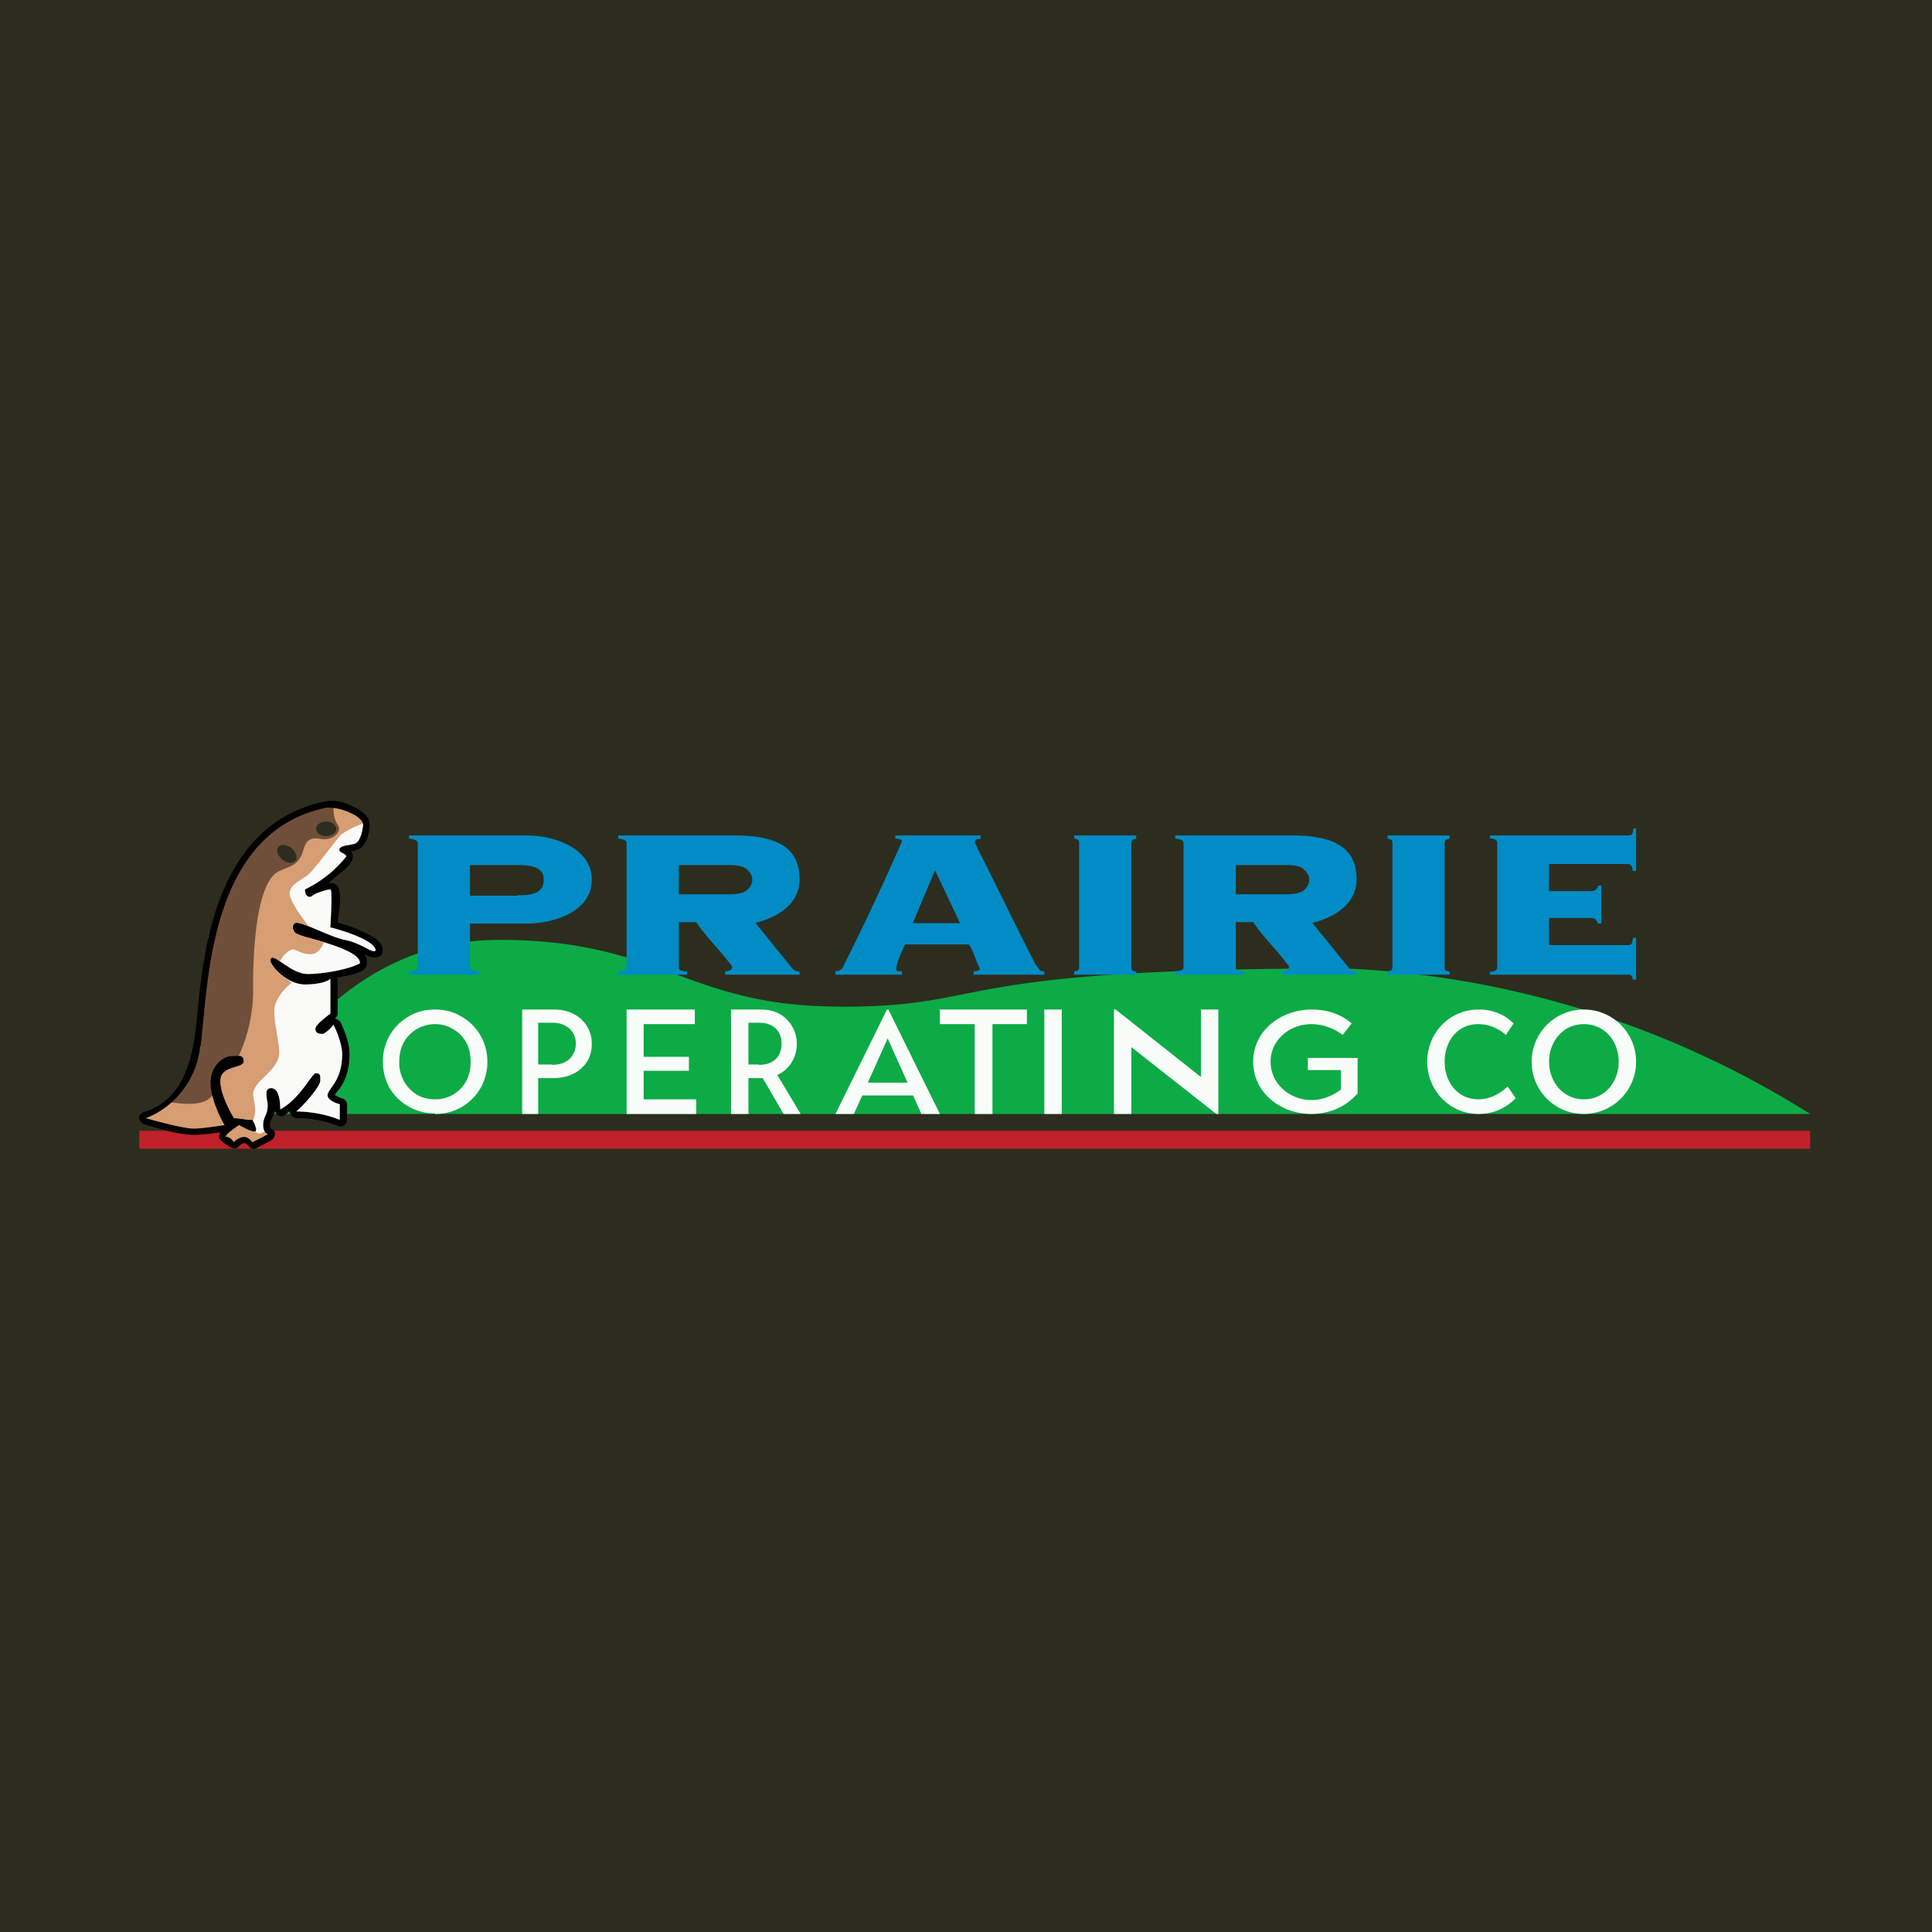 <?xml version="1.0" encoding="UTF-8"?>
<!-- generated by Finnhub -->
<svg viewBox="0 0 55.5 55.5" xmlns="http://www.w3.org/2000/svg">
<path d="M 0,0 H 55.5 V 55.5 H 0 Z" fill="rgb(44, 45, 30)"/>
<path d="M 3.99,32.485 H 52 V 33 H 4 V 32.5 Z" fill="rgb(192, 32, 42)"/>
<path d="M 24.16,28.915 C 19.73,28.93 19.02,27 14.35,27 C 10.75,27 8.53,29.47 7,32 H 52 A 27.3,27.3 0 0,0 38.64,27.82 C 26.94,27.82 28.61,28.92 24.17,28.92 Z" fill="rgb(13, 171, 70)"/>
<path d="M 14.87,25.715 C 15.4,25.73 15.62,25.59 15.62,25.27 C 15.62,24.98 15.4,24.85 14.88,24.85 H 13.5 V 25.73 H 14.88 Z M 13.5,27.77 C 13.5,27.84 13.53,27.89 13.76,27.91 V 28 H 11.75 V 27.9 C 11.83,27.9 12,27.9 12,27.77 V 24.23 C 12,24.11 11.83,24.1 11.75,24.09 V 24 H 15.14 C 15.91,24 17,24.36 17,25.27 C 17,26.19 15.91,26.53 15.14,26.53 H 13.5 V 27.77 Z M 20.95,25.69 C 21.2,25.69 21.37,25.65 21.46,25.57 C 21.56,25.48 21.61,25.38 21.61,25.27 C 21.61,25.16 21.56,25.07 21.46,24.98 C 21.37,24.89 21.2,24.85 20.95,24.85 H 19.5 V 25.69 H 20.95 Z M 19.5,27.77 C 19.5,27.81 19.51,27.84 19.53,27.87 C 19.56,27.88 19.63,27.9 19.74,27.91 V 28 H 17.76 V 27.9 C 17.86,27.9 17.93,27.88 17.96,27.86 A 0.12,0.12 0 0,0 18,27.77 V 24.23 A 0.1,0.1 0 0,0 17.96,24.14 C 17.93,24.12 17.86,24.1 17.76,24.09 V 24 H 21.12 C 22.39,24 22.97,24.4 22.97,25.26 C 22.97,25.97 22.33,26.36 21.7,26.51 L 22.72,27.77 C 22.79,27.87 22.87,27.91 22.97,27.91 V 28 H 20.83 V 27.9 C 20.96,27.9 21.03,27.86 21.03,27.77 A 0.41,0.41 0 0,0 20.96,27.67 C 20.66,27.27 20.28,26.91 20,26.49 H 19.5 V 27.77 Z M 36.95,25.69 C 37.2,25.69 37.37,25.65 37.46,25.57 C 37.56,25.48 37.61,25.38 37.61,25.27 C 37.61,25.16 37.56,25.07 37.46,24.98 C 37.37,24.89 37.2,24.85 36.95,24.85 H 35.5 V 25.69 H 36.95 Z M 35.5,27.77 C 35.5,27.81 35.51,27.84 35.53,27.87 C 35.56,27.88 35.63,27.9 35.74,27.91 V 28 H 33.76 V 27.9 C 33.86,27.9 33.93,27.88 33.96,27.86 A 0.12,0.12 0 0,0 34,27.77 V 24.23 A 0.1,0.1 0 0,0 33.96,24.14 C 33.93,24.12 33.86,24.1 33.76,24.09 V 24 H 37.12 C 38.39,24 38.97,24.4 38.97,25.26 C 38.97,25.97 38.33,26.36 37.7,26.51 L 38.72,27.77 C 38.79,27.87 38.87,27.91 38.97,27.91 V 28 H 36.83 V 27.9 C 36.96,27.9 37.03,27.86 37.03,27.77 A 0.41,0.41 0 0,0 36.96,27.67 C 36.66,27.27 36.28,26.91 36,26.49 H 35.5 V 27.77 Z M 25.77,27.9 H 25.91 V 28 H 24 V 27.9 C 24.14,27.89 24.18,27.85 24.24,27.73 A 74.34,74.34 0 0,0 25.91,24.17 C 25.91,24.14 25.89,24.12 25.85,24.11 A 0.82,0.82 0 0,0 25.72,24.09 V 24 H 28.17 V 24.1 A 0.6,0.6 0 0,0 28.05,24.11 C 28.02,24.12 28,24.15 28,24.19 L 28.09,24.39 C 28.65,25.48 29.17,26.59 29.74,27.69 L 29.86,27.86 C 29.9,27.89 29.94,27.91 30,27.91 V 28 H 27.97 V 27.9 C 28.09,27.9 28.15,27.87 28.15,27.82 L 28.1,27.72 C 28.01,27.53 27.97,27.33 27.83,27.13 H 26 C 25.95,27.23 25.67,27.81 25.77,27.89 Z M 27.58,26.52 L 26.86,25 L 26.22,26.52 H 27.58 Z M 30.86,27.9 C 30.93,27.9 30.96,27.88 30.98,27.86 A 0.17,0.17 0 0,0 31,27.77 V 24.23 C 31,24.19 31,24.16 30.98,24.14 C 30.96,24.12 30.93,24.1 30.86,24.09 V 24 H 32.64 V 24.1 C 32.57,24.1 32.54,24.12 32.52,24.14 A 0.15,0.15 0 0,0 32.5,24.23 V 27.77 C 32.5,27.81 32.5,27.84 32.52,27.87 C 32.54,27.88 32.57,27.9 32.64,27.91 V 28 H 30.86 V 27.9 Z M 39.86,27.9 C 39.93,27.9 39.96,27.88 39.98,27.86 A 0.17,0.17 0 0,0 40,27.77 V 24.23 C 40,24.19 40,24.16 39.98,24.14 C 39.96,24.12 39.93,24.1 39.86,24.09 V 24 H 41.64 V 24.1 C 41.57,24.1 41.54,24.12 41.52,24.14 A 0.15,0.15 0 0,0 41.5,24.23 V 27.77 C 41.5,27.81 41.5,27.84 41.52,27.87 C 41.54,27.88 41.57,27.9 41.64,27.91 V 28 H 39.86 V 27.9 Z M 45.9,26.53 A 0.19,0.19 0 0,0 45.84,26.42 C 45.81,26.38 45.76,26.37 45.68,26.37 H 44.5 V 27.15 H 46.77 C 46.81,27.15 46.84,27.14 46.87,27.11 A 0.42,0.42 0 0,0 46.91,26.94 H 47 V 28.14 H 46.9 C 46.9,28.07 46.88,28.04 46.86,28.02 A 0.16,0.16 0 0,0 46.77,28 H 42.8 V 27.92 C 42.9,27.91 42.95,27.89 42.97,27.87 A 0.11,0.11 0 0,0 43.01,27.79 V 24.21 A 0.09,0.09 0 0,0 42.97,24.13 C 42.95,24.11 42.89,24.09 42.8,24.08 V 24 H 46.78 C 46.82,24 46.85,23.99 46.88,23.97 A 0.38,0.38 0 0,0 46.92,23.8 H 47 V 25.02 H 46.9 C 46.9,24.94 46.88,24.89 46.86,24.87 C 46.84,24.84 46.81,24.82 46.77,24.82 H 44.5 V 25.6 H 45.68 C 45.76,25.6 45.81,25.58 45.84,25.56 A 0.22,0.22 0 0,0 45.91,25.44 H 46 V 26.53 H 45.9 Z" fill="rgb(1, 140, 197)"/>
<path d="M 12.49,31.985 A 1.51,1.51 0 0,1 11.2,31.27 C 11.07,31.04 11,30.79 11,30.5 A 1.47,1.47 0 0,1 11.74,29.2 C 11.97,29.06 12.22,29 12.5,29 C 12.77,29 13.02,29.06 13.25,29.2 A 1.47,1.47 0 0,1 14,30.5 A 1.48,1.48 0 0,1 12.5,32 Z M 12.5,31.58 A 1,1 0 0,0 13.39,31.06 C 13.48,30.89 13.52,30.71 13.52,30.5 C 13.52,30.3 13.48,30.1 13.39,29.94 A 0.97,0.97 0 0,0 13.01,29.56 A 0.97,0.97 0 0,0 12.5,29.42 A 1.03,1.03 0 0,0 11.6,29.94 C 11.51,30.11 11.47,30.29 11.47,30.5 A 1.07,1.07 0 0,0 11.98,31.45 C 12.14,31.54 12.31,31.58 12.5,31.58 Z M 15,29 H 15.9 C 16.12,29 16.32,29.04 16.48,29.13 A 0.94,0.94 0 0,1 17,29.98 C 17,30.28 16.9,30.51 16.7,30.69 C 16.5,30.87 16.23,30.97 15.89,30.97 H 15.46 V 32 H 15 V 29 Z M 15.86,30.59 C 16.08,30.59 16.24,30.53 16.36,30.42 A 0.58,0.58 0 0,0 16.54,29.98 A 0.56,0.56 0 0,0 16.36,29.55 C 16.24,29.44 16.08,29.38 15.86,29.38 H 15.46 V 30.58 H 15.86 Z M 18,32 V 29 H 19.96 V 29.42 H 18.49 V 30.36 H 19.79 V 30.76 H 18.49 V 31.58 H 20 V 32 H 18 Z M 21,29 H 21.84 C 22.06,29 22.24,29.04 22.4,29.13 A 0.98,0.98 0 0,1 22.89,29.98 A 1,1 0 0,1 22.74,30.52 A 0.89,0.89 0 0,1 22.33,30.88 L 23,32 H 22.51 L 21.91,30.97 H 21.5 V 32 H 21 V 29 Z M 21.8,30.59 C 22.02,30.59 22.17,30.53 22.29,30.42 A 0.6,0.6 0 0,0 22.45,29.98 A 0.58,0.58 0 0,0 22.29,29.55 C 22.17,29.44 22.02,29.38 21.81,29.38 H 21.5 V 30.58 H 21.8 Z M 24,32 L 25.48,29 H 25.52 L 27,32 H 26.47 L 26.23,31.47 H 24.77 L 24.53,32 H 24 Z M 24.93,31.1 H 26.07 L 25.5,29.83 L 24.93,31.1 Z M 28,32 V 29.42 H 27 V 29 H 29.5 V 29.42 H 28.51 V 32 H 28 Z M 30,32 V 29 H 30.5 V 32 H 30 Z M 34.94,32 L 32.5,30.08 V 32 H 32 V 29 H 32.05 L 34.5,30.94 V 29 H 35 V 32 H 34.94 Z M 37.66,32 C 36.8,32 36,31.4 36,30.5 C 36,29.58 36.83,29 37.68,29 C 38.14,29 38.53,29.14 38.83,29.4 L 38.57,29.73 A 1.5,1.5 0 0,0 37.67,29.42 C 37.05,29.42 36.5,29.87 36.5,30.5 C 36.5,31.13 37.05,31.6 37.67,31.6 C 37.97,31.6 38.25,31.5 38.52,31.3 V 30.74 H 37.57 V 30.39 H 39 V 31.41 C 38.67,31.79 38.2,32 37.66,32 Z M 42.47,32 C 41.64,32 41,31.32 41,30.5 C 41,29.67 41.64,29 42.48,29 C 42.88,29 43.22,29.14 43.48,29.4 L 43.26,29.73 C 43.03,29.53 42.76,29.42 42.46,29.42 C 41.86,29.42 41.5,29.92 41.5,30.5 C 41.5,31.08 41.87,31.58 42.47,31.58 C 42.79,31.58 43.08,31.43 43.31,31.21 L 43.54,31.55 C 43.24,31.85 42.89,32 42.47,32 Z M 45.5,32 C 44.66,32 44,31.33 44,30.5 S 44.67,29 45.5,29 A 1.5,1.5 0 1,1 45.5,32 Z M 45.5,31.58 C 46.1,31.58 46.5,31.08 46.5,30.5 C 46.5,29.88 46.07,29.42 45.5,29.42 C 44.9,29.42 44.5,29.92 44.5,30.5 C 44.5,31.08 44.9,31.58 45.5,31.58 Z" fill="rgb(249, 253, 250)"/>
<path d="M 3.99,32.105 C 4,32.03 4.07,31.96 4.15,31.94 C 5.31,31.58 5.55,30.34 5.65,29.31 C 5.73,28.46 5.84,27.31 6.18,26.22 C 6.64,24.77 7.53,23.39 9.35,23.02 C 9.72,22.94 10.25,23.16 10.5,23.41 C 10.57,23.48 10.63,23.59 10.62,23.72 C 10.6,23.95 10.52,24.36 10.23,24.42 C 10.19,24.44 10.13,24.45 10.08,24.45 C 10.3,24.73 9.81,25.05 9.62,25.21 L 9.43,25.37 C 9.53,25.36 9.65,25.37 9.7,25.47 C 9.85,25.73 9.72,26.21 9.7,26.5 C 9.91,26.56 10.16,26.64 10.39,26.75 C 10.62,26.85 11.02,27.02 10.99,27.32 C 10.99,27.38 10.97,27.43 10.92,27.46 C 10.77,27.56 10.6,27.48 10.46,27.41 C 10.52,27.48 10.55,27.57 10.54,27.68 C 10.53,27.98 9.92,28.03 9.7,28.08 V 29.12 C 9.7,29.18 9.66,29.22 9.62,29.26 C 9.68,29.27 9.75,29.31 9.78,29.36 C 9.91,29.64 10.04,29.96 10.04,30.28 C 10.04,30.7 9.94,30.98 9.81,31.19 C 9.76,31.28 9.68,31.36 9.62,31.45 C 9.67,31.49 9.75,31.53 9.82,31.55 C 9.9,31.57 9.97,31.64 9.97,31.72 V 32.17 C 9.97,32.31 9.82,32.4 9.7,32.34 A 3.23,3.23 0 0,0 8.51,32.12 C 8.44,32.12 8.32,32.01 8.32,31.92 L 8.17,32.04 C 8.05,32.1 7.93,32.04 7.9,31.91 C 7.87,32.05 7.75,32.18 7.75,32.32 C 7.75,32.44 7.89,32.45 7.9,32.56 C 7.9,32.64 7.86,32.72 7.79,32.76 L 7.37,32.98 C 7.17,33.08 7.15,32.84 7.02,32.84 C 6.89,32.84 6.85,33.01 6.72,32.99 C 6.62,32.99 6.32,32.76 6.29,32.69 A 0.4,0.4 0 0,1 6.33,32.53 C 6.1,32.56 5.78,32.6 5.57,32.6 C 5.1,32.6 4.59,32.42 4.15,32.3 C 4.07,32.27 4,32.2 4,32.12 Z"/>
<path d="M 5.75,30.045 A 2.48,2.48 0 0,1 4.19,32.12 C 4.54,32.22 5.3,32.42 5.55,32.42 C 5.79,32.42 6.25,32.35 6.45,32.32 C 6.31,32.09 6.05,31.52 6.05,31.11 C 6.05,30.58 6.45,30.34 6.64,30.34 C 6.84,30.34 7,30.28 7,30.49 C 7,30.69 6.33,30.6 6.33,31.05 C 6.33,31.41 6.59,31.91 6.72,32.12 L 7.25,32.17 C 7.3,32.25 7.38,32.41 7.35,32.49 C 7.32,32.56 7.02,32.41 6.87,32.32 C 6.7,32.43 6.4,32.66 6.51,32.66 C 6.61,32.66 6.69,32.76 6.71,32.81 C 6.76,32.76 6.88,32.66 7.01,32.66 C 7.13,32.66 7.21,32.76 7.25,32.81 L 7.69,32.58 C 7.65,32.58 7.56,32.5 7.56,32.32 C 7.56,32.1 7.69,31.98 7.69,31.78 S 7.56,31.26 7.79,31.26 C 8.02,31.26 8.05,31.65 8.05,31.87 C 8.61,31.57 8.97,30.83 9.07,30.83 C 9.22,30.83 9.2,30.9 9.2,31.05 S 8.76,31.72 8.51,31.93 C 9.09,31.93 9.58,32.09 9.76,32.17 V 31.72 C 9.64,31.69 9.41,31.6 9.41,31.46 C 9.41,31.29 9.83,31.05 9.83,30.28 C 9.83,30.01 9.67,29.61 9.58,29.44 C 9.51,29.53 9.34,29.7 9.26,29.7 C 9.16,29.7 9.06,29.69 9.06,29.55 C 9.06,29.45 9.35,29.22 9.49,29.12 V 28.12 C 9.44,28.17 9.22,28.28 8.76,28.28 C 8.19,28.28 7.63,27.61 7.79,27.52 C 7.94,27.42 8.36,27.98 8.84,27.98 C 9.32,27.98 10.08,27.83 10.34,27.67 C 10.37,27.24 8.61,26.92 8.49,26.81 C 8.38,26.69 8.38,26.56 8.49,26.51 C 8.61,26.45 9.49,26.91 9.95,27.01 C 10.41,27.11 10.67,27.39 10.79,27.31 C 10.8,27.04 9.93,26.75 9.49,26.64 C 9.51,26.28 9.55,25.55 9.49,25.55 C 9.41,25.55 9.07,25.65 8.99,25.72 C 8.92,25.8 8.76,25.78 8.76,25.55 A 3.4,3.4 0 0,0 9.95,24.6 C 9.93,24.5 9.72,24.5 9.75,24.4 C 9.79,24.28 10.02,24.28 10.18,24.24 C 10.33,24.21 10.41,23.91 10.43,23.7 C 10.45,23.5 9.89,23.2 9.39,23.2 C 5.93,23.9 5.99,28.41 5.76,30.06 Z" fill="rgb(112, 79, 58)"/>
<path d="M 10.19,23.405 L 9.53,24.22 L 7.81,25.95 L 7.5,29.69 L 6.83,31.85 L 6.99,32.15 L 7.25,32.17 C 7.3,32.25 7.38,32.41 7.35,32.49 C 7.33,32.52 7.27,32.51 7.18,32.48 L 7.33,32.73 L 7.38,32.74 L 7.69,32.58 C 7.65,32.58 7.56,32.5 7.56,32.32 C 7.56,32.21 7.59,32.12 7.63,32.04 A 0.65,0.65 0 0,0 7.69,31.78 C 7.69,31.72 7.69,31.66 7.67,31.6 C 7.65,31.42 7.62,31.26 7.79,31.26 C 8.02,31.26 8.05,31.65 8.05,31.87 C 8.42,31.67 8.7,31.29 8.87,31.05 C 8.97,30.92 9.03,30.83 9.07,30.83 C 9.2,30.83 9.2,30.89 9.2,31.01 V 31.05 C 9.2,31.2 8.76,31.72 8.51,31.93 C 9.09,31.93 9.58,32.09 9.76,32.17 V 31.72 C 9.64,31.69 9.41,31.6 9.41,31.46 C 9.41,31.41 9.45,31.35 9.51,31.26 C 9.64,31.08 9.83,30.81 9.83,30.28 C 9.83,30.01 9.67,29.61 9.58,29.44 C 9.51,29.53 9.34,29.7 9.26,29.7 C 9.16,29.7 9.06,29.68 9.06,29.55 C 9.06,29.45 9.35,29.22 9.49,29.12 V 28.12 C 9.44,28.17 9.22,28.28 8.76,28.28 C 8.19,28.28 7.63,27.61 7.79,27.52 C 7.85,27.48 7.97,27.56 8.12,27.67 C 8.32,27.8 8.57,27.98 8.84,27.98 C 9.32,27.98 10.08,27.83 10.34,27.67 C 10.36,27.37 9.5,27.12 8.94,26.96 A 2.12,2.12 0 0,1 8.49,26.81 C 8.38,26.69 8.38,26.56 8.49,26.51 C 8.55,26.48 8.81,26.58 9.11,26.71 C 9.39,26.83 9.72,26.97 9.95,27.01 C 10.18,27.06 10.37,27.16 10.51,27.23 C 10.64,27.3 10.73,27.35 10.79,27.31 C 10.8,27.04 9.93,26.75 9.49,26.64 C 9.51,26.28 9.55,25.55 9.49,25.55 C 9.41,25.55 9.07,25.65 8.99,25.72 C 8.91,25.8 8.76,25.78 8.76,25.55 A 3.4,3.4 0 0,0 9.95,24.6 C 9.94,24.56 9.89,24.53 9.85,24.51 C 9.79,24.48 9.74,24.46 9.75,24.39 C 9.78,24.31 9.92,24.29 10.05,24.27 L 10.18,24.24 C 10.33,24.21 10.41,23.91 10.43,23.7 C 10.43,23.62 10.33,23.51 10.19,23.42 Z" fill="rgb(250, 250, 249)"/>
<path d="M 6.09,31.475 C 5.87,31.79 5.24,31.71 4.93,31.67 C 4.66,31.91 4.38,32.06 4.19,32.12 C 4.54,32.22 5.3,32.42 5.55,32.42 C 5.79,32.42 6.25,32.35 6.45,32.32 C 6.35,32.16 6.19,31.82 6.1,31.49 Z M 6.86,30.33 C 6.95,30.33 7,30.37 7,30.49 C 7,30.57 6.9,30.61 6.76,30.65 C 6.57,30.71 6.33,30.78 6.33,31.05 C 6.33,31.41 6.59,31.91 6.72,32.12 L 7.25,32.17 L 7.27,32.2 C 7.3,32.1 7.33,31.99 7.33,31.9 C 7.33,31.76 7.29,31.55 7.27,31.46 C 7.27,31.25 7.44,31.08 7.62,30.91 C 7.82,30.71 8.02,30.51 8.02,30.23 C 8.02,30.1 7.99,29.93 7.96,29.73 C 7.92,29.51 7.88,29.26 7.88,29.03 C 7.88,28.7 8.21,28.36 8.38,28.23 A 1.33,1.33 0 0,1 8.24,28.12 C 7.91,27.92 7.68,27.58 7.79,27.52 C 7.84,27.48 7.93,27.53 8.04,27.62 C 8.14,27.41 8.34,27.27 8.42,27.27 L 8.54,27.31 C 8.62,27.35 8.74,27.41 8.92,27.41 C 9.14,27.41 9.27,27.18 9.3,27.07 L 9.29,27.06 L 8.95,26.96 A 2.12,2.12 0 0,1 8.49,26.81 C 8.38,26.69 8.38,26.56 8.49,26.51 C 8.54,26.49 8.69,26.54 8.87,26.61 C 8.63,26.31 8.32,25.85 8.32,25.67 C 8.32,25.48 8.49,25.37 8.66,25.26 C 8.76,25.2 8.85,25.14 8.92,25.06 C 9.11,24.86 9.58,24.24 9.74,24.04 C 9.84,23.91 10.17,23.75 10.42,23.66 C 10.37,23.48 9.98,23.26 9.58,23.21 C 9.58,23.47 9.64,23.58 9.68,23.66 C 9.72,23.71 9.74,23.75 9.74,23.8 C 9.74,23.95 9.54,24.15 9.22,24.1 C 8.9,24.04 8.8,24.15 8.72,24.4 C 8.62,24.78 8.42,24.86 8.19,24.95 C 8.11,24.98 8.02,25.02 7.94,25.07 C 7.42,25.44 7.27,26.99 7.27,28.32 A 4.53,4.53 0 0,1 6.86,30.33 Z M 7.6,32.51 A 0.35,0.35 0 0,1 7.44,32.56 C 7.41,32.56 7.37,32.54 7.34,32.5 C 7.29,32.55 7.01,32.4 6.87,32.32 C 6.7,32.43 6.4,32.66 6.51,32.66 C 6.61,32.66 6.69,32.76 6.71,32.81 C 6.76,32.76 6.88,32.66 7.01,32.66 C 7.13,32.66 7.21,32.76 7.25,32.81 L 7.69,32.58 A 0.17,0.17 0 0,1 7.6,32.51 Z" fill="rgb(215, 157, 115)"/>
<ellipse cx="9.37" cy="23.81" rx=".29" ry=".21" fill="rgb(44, 45, 30)"/>
<path d="M 8.48,24.715 C 8.42,24.82 8.24,24.8 8.11,24.69 C 7.97,24.58 7.92,24.41 8,24.33 C 8.07,24.24 8.24,24.26 8.38,24.37 C 8.51,24.48 8.56,24.64 8.49,24.73 Z" fill="rgb(44, 45, 30)"/>
</svg>
